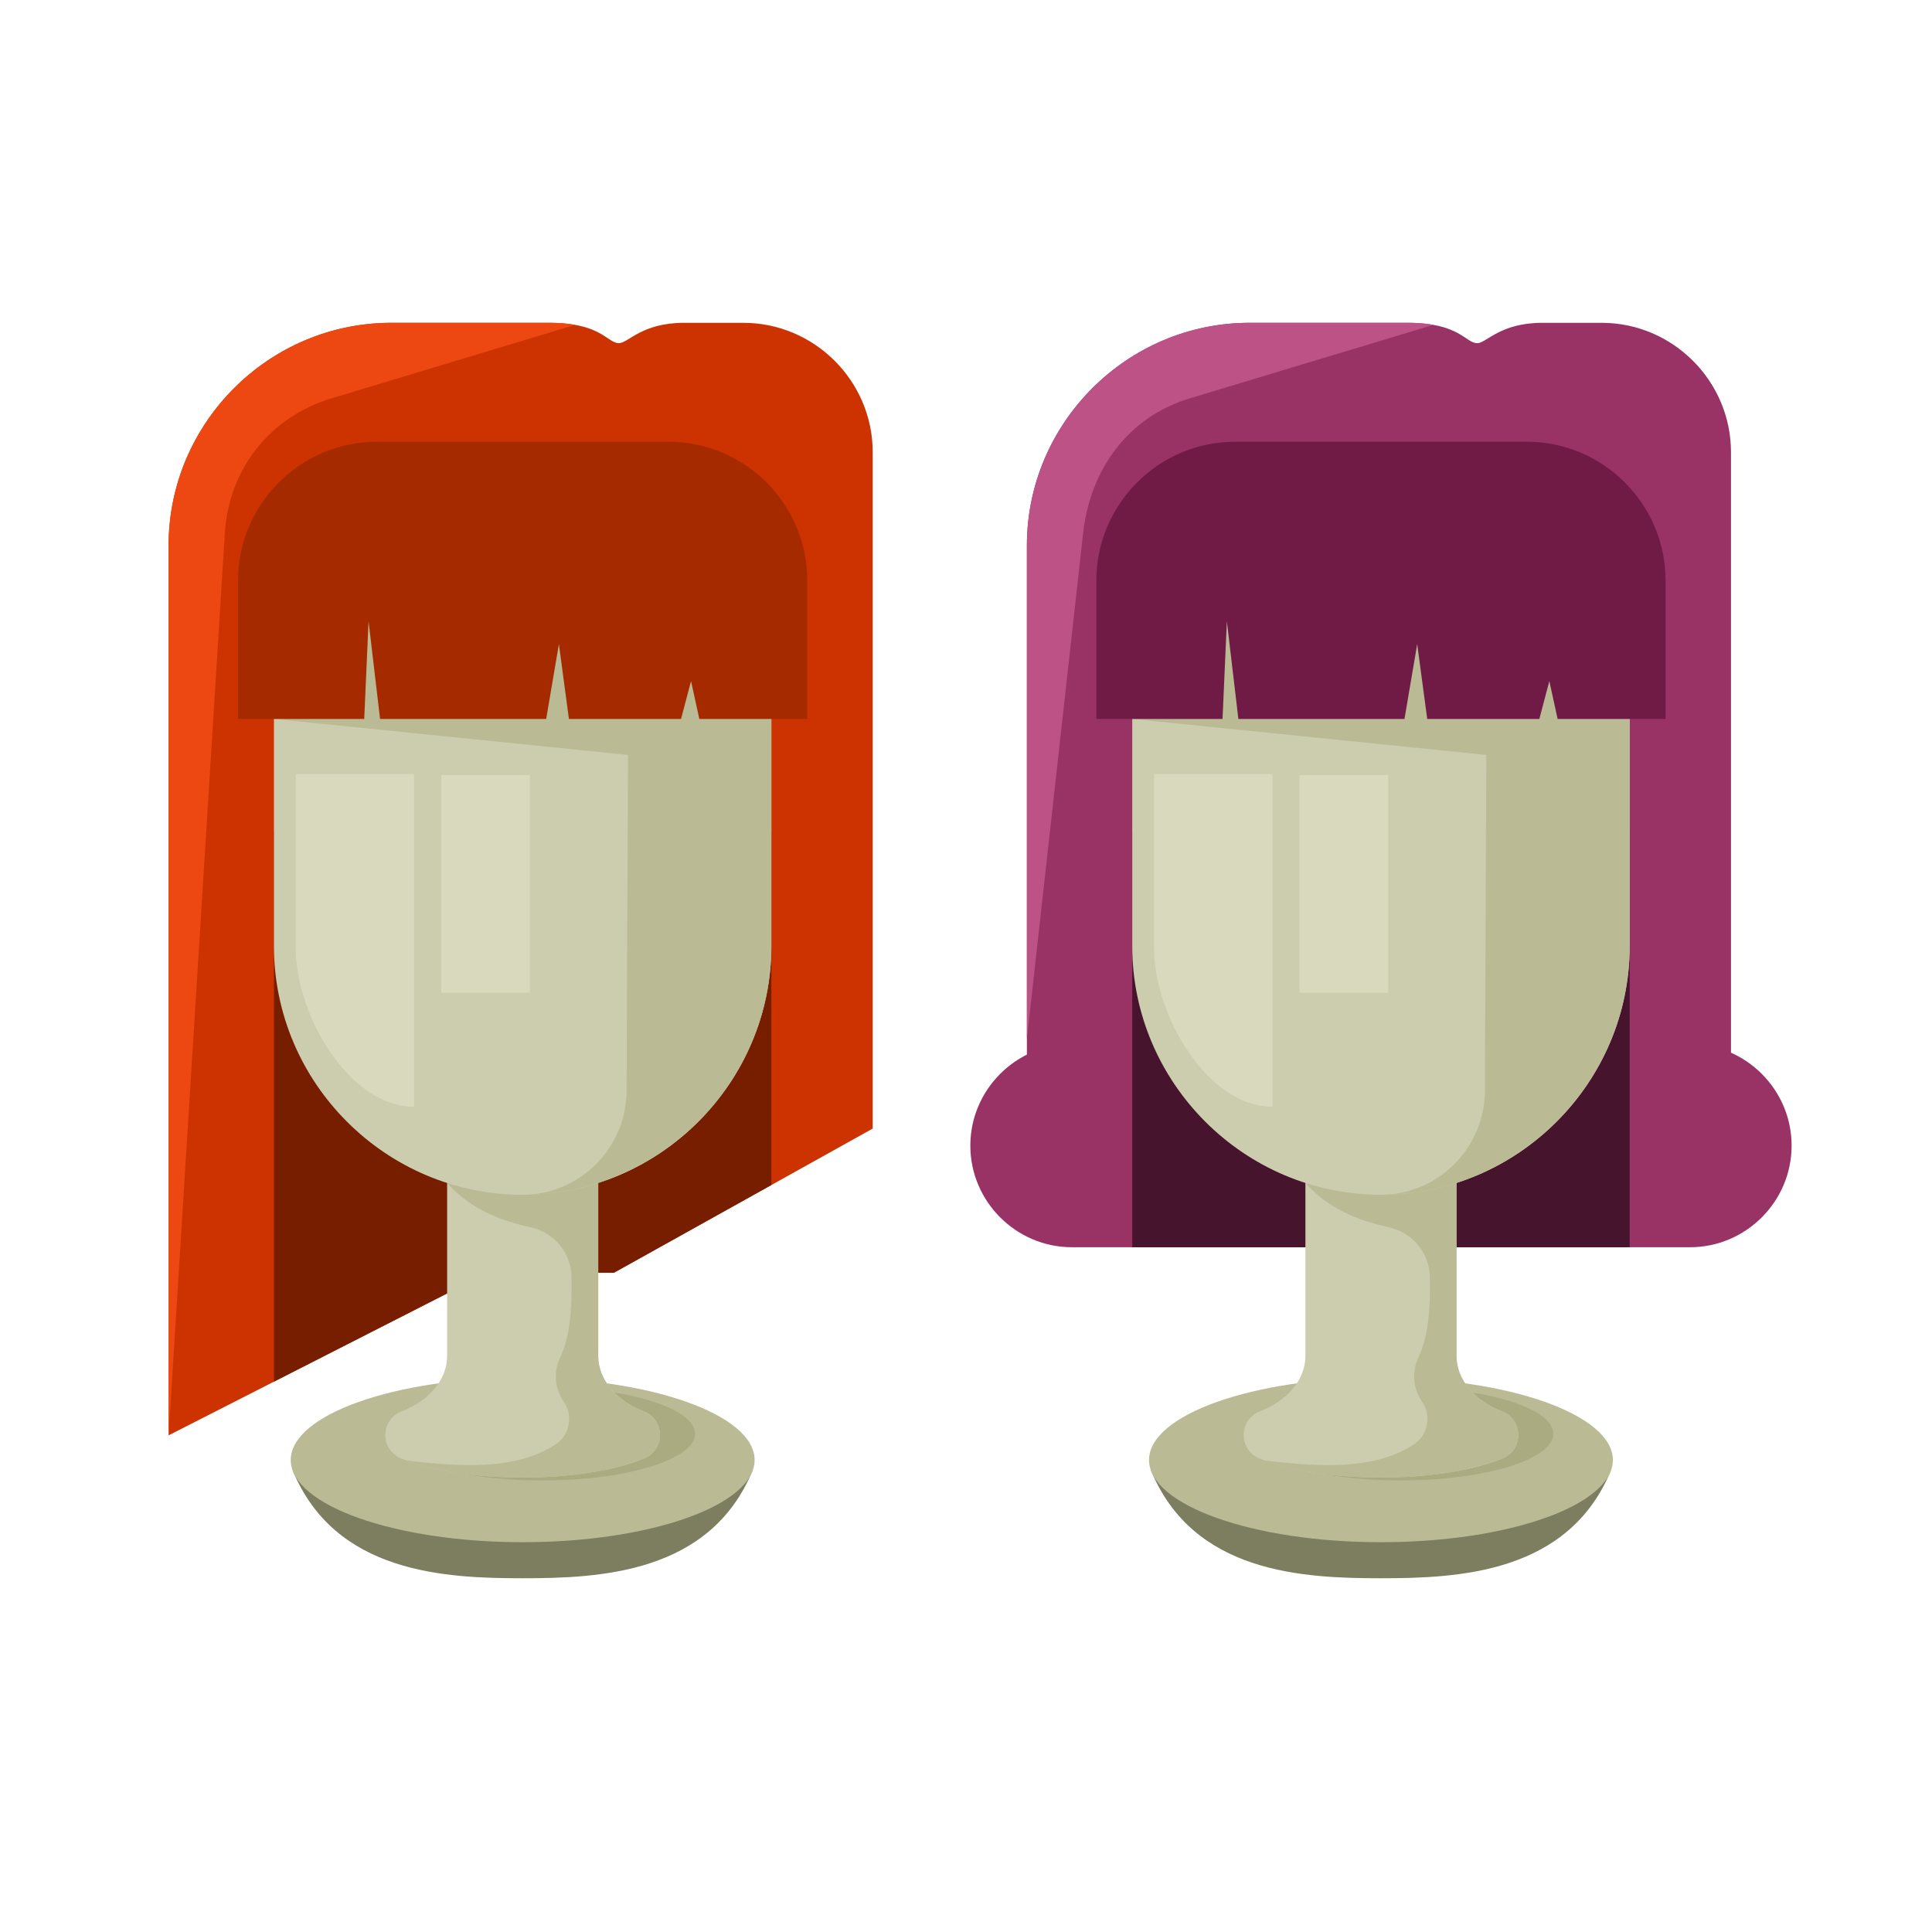 <?xml version="1.0" encoding="UTF-8"?>
<svg version="1.1" viewBox="0 0 880 880" xmlns="http://www.w3.org/2000/svg">
<defs>
<clipPath id="a">
<path d="m0 660h660v-660h-660z"/>
</clipPath>
</defs>
<g transform="matrix(1.333 0 0 -1.333 0 880)">
<g clip-path="url(#a)">
<g transform="translate(366.29 303.43)">
<path d="m0 0h211.18c19.098 0 34.725-15.626 34.725-34.726 0-19.098-15.627-34.723-34.725-34.723h-211.18c-19.101 0-34.726 15.625-34.726 34.723 0 19.1 15.625 34.726 34.726 34.726" fill="#936" fill-rule="evenodd"/>
</g>
<g transform="translate(257.21 157.82)">
<path d="m0 0c-14.462-35.269-52.042-36.942-78.614-36.942-26.573 0-64.153 1.673-78.615 36.942z" fill="#7d7d5f" fill-rule="evenodd"/>
</g>
<g transform="translate(254 549.86)">
<path d="m0 0h-20.207c-14.602 0-19.119-6.946-22.295-6.946-4.059 0-5.926 6.946-23.803 6.946h-53.99c-41.851 0-76.094-34.242-76.094-76.092v-304.06l109.06 55.57h43.126l88.407 49.255v231.12c0 24.312-19.892 44.203-44.205 44.203" fill="#c30" fill-rule="evenodd"/>
</g>
<g transform="translate(196.52 549.16)">
<path d="m0 0c-2.415 0.431-5.31 0.7-8.824 0.7h-53.99c-41.852 0-76.094-34.242-76.094-76.092v-304.06l19.222 308.39c1.362 21.831 15.458 39.622 36.398 45.938z" fill="#ed4811" fill-rule="evenodd"/>
</g>
<g transform="translate(93.606 188.05)">
<path d="m0 0 73.064 37.229h43.126l53.783 29.965v120.74h-169.97z" fill="#781e00" fill-rule="evenodd"/>
</g>
<g transform="translate(178.6 133.19)">
<path d="m0 0c43.649 0 79.248 12.623 79.248 28.102 0 15.477-35.599 28.101-79.248 28.101s-79.252-12.624-79.252-28.101c0-15.479 35.603-28.102 79.252-28.102" fill="#baba95" fill-rule="evenodd"/>
</g>
<g transform="translate(185.38 154.29)">
<path d="m0 0c28.71 0 52.122 7.172 52.122 15.961 0 8.792-23.412 15.962-52.122 15.962s-52.125-7.17-52.125-15.962c0-8.789 23.415-15.961 52.125-15.961" fill="#abab82" fill-rule="evenodd"/>
</g>
<g transform="translate(143.96 318.85)">
<path d="m0 0h69.273c-5.431-3.882-8.821-9.319-8.821-15.314v-106.72c0-8.194 6.334-15.35 15.562-18.909 3.368-1.302 5.491-4.357 5.536-7.968 0.046-3.61-2-6.719-5.334-8.101-21.017-8.719-62.144-8.719-83.158 0-3.334 1.384-5.378 4.491-5.334 8.101 0.046 3.611 2.169 6.666 5.538 7.968 9.223 3.561 15.56 10.714 15.56 18.909v106.72c0 5.995-3.39 11.432-8.822 15.314" fill="#ccccaf" fill-rule="evenodd"/>
</g>
<g transform="translate(204.41 276.88)">
<path d="m0 0v-80.07c0-8.194 6.334-15.35 15.562-18.91 3.367-1.301 5.491-4.356 5.537-7.967 0.045-3.611-2.001-6.719-5.335-8.101-20.44-8.48-59.893-8.712-81.375-0.698 19.542-2.415 38.063-3.125 51.007 5.459 2.429 1.61 3.936 3.874 4.484 6.734 0.55 2.862-0.013 5.522-1.672 7.918-3.029 4.373-3.598 10.12-1.166 15.199 3.296 6.883 4.053 16.53 3.864 27.205-0.151 8.401-5.882 15.385-14.092 17.174-14.552 3.169-22.683 8.704-28.444 15.113z" fill="#baba95" fill-rule="evenodd"/>
</g>
<g transform="translate(93.606 447.89)">
<path d="m0 0h169.97v-111c0-46.741-38.243-84.986-84.987-84.986-46.741 0-84.986 38.245-84.986 84.986z" fill="#ccccaf" fill-rule="evenodd"/>
</g>
<g transform="translate(214.11 447.9)">
<path d="m0 0h49.465v-111c0-46.437-37.745-84.478-84.07-84.975-0.302-9e-3 -0.608-0.013-0.916-0.013 0.308 0 0.612 0.01 0.916 0.013 19.118 0.491 34.524 16.28 34.605 35.509l0.485 114.77-120.99 12.307 0.489 33.085z" fill="#baba95" fill-rule="evenodd"/>
</g>
<path d="m150.75 395.34h30.31v-74.388h-30.31zm-49.675 0.314 40.415 1e-3v-113.66c-22.273 0-40.415 31.485-40.415 53.872z" fill="#d9d9bd" fill-rule="evenodd"/>
<g transform="translate(128.71 509.22)">
<path d="m0 0h99.771c26.048 0 47.363-21.312 47.363-47.36v-47.361h-36.886l-2.831 12.945-3.414-12.945h-38.311l-3.423 25.574-4.349-25.574h-56.759l-3.936 33.391-1.477-33.391h-43.11v47.361c0 26.048 21.311 47.36 47.362 47.36" fill="#a62a00" fill-rule="evenodd"/>
</g>
<g transform="translate(550.49 157.82)">
<path d="m0 0c-14.464-35.269-52.044-36.942-78.616-36.942-26.57 0-64.151 1.673-78.614 36.942z" fill="#7d7d5f" fill-rule="evenodd"/>
</g>
<g transform="translate(547.28 549.86)">
<path d="m0 0h-20.208c-14.601 0-19.119-6.946-22.295-6.946-4.057 0-5.926 6.946-23.803 6.946h-53.991c-41.85 0-76.093-34.241-76.093-76.092v-199.23h240.59v231.12c0 24.312-19.892 44.203-44.204 44.203" fill="#936" fill-rule="evenodd"/>
</g>
<g transform="translate(489.8 549.16)">
<path d="m0 0c-2.416 0.431-5.311 0.7-8.825 0.7h-53.991c-41.851 0-76.093-34.242-76.093-76.092v-168.54l19.223 172.87c2.418 21.738 15.457 39.622 36.397 45.938z" fill="#bd5287" fill-rule="evenodd"/>
</g>
<path d="m556.86 375.98h-169.97v-142.01h169.97z" fill="#47142d" fill-rule="evenodd"/>
<g transform="translate(471.87 133.19)">
<path d="m0 0c43.649 0 79.25 12.623 79.25 28.102 0 15.477-35.601 28.101-79.25 28.101s-79.25-12.624-79.25-28.101c0-15.479 35.601-28.102 79.25-28.102" fill="#baba95" fill-rule="evenodd"/>
</g>
<g transform="translate(478.66 154.29)">
<path d="m0 0c28.708 0 52.124 7.172 52.124 15.961 0 8.792-23.416 15.962-52.124 15.962-28.71 0-52.125-7.17-52.125-15.962 0-8.789 23.415-15.961 52.125-15.961" fill="#abab82" fill-rule="evenodd"/>
</g>
<g transform="translate(437.24 318.85)">
<path d="m0 0h69.273c-5.431-3.882-8.822-9.319-8.822-15.314v-106.72c0-8.194 6.337-15.35 15.563-18.909 3.369-1.302 5.493-4.357 5.538-7.968 0.044-3.61-2.002-6.719-5.336-8.101-21.017-8.719-62.144-8.719-83.158 0-3.334 1.384-5.378 4.491-5.334 8.101 0.046 3.611 2.169 6.666 5.538 7.968 9.225 3.561 15.56 10.715 15.56 18.909v106.72c0 5.995-3.39 11.432-8.822 15.314" fill="#ccccaf" fill-rule="evenodd"/>
</g>
<g transform="translate(497.69 276.88)">
<path d="m0 0v-80.07c0-8.194 6.337-15.35 15.563-18.91 3.369-1.301 5.493-4.356 5.538-7.967 0.043-3.611-2.002-6.719-5.336-8.101-20.438-8.48-59.893-8.712-81.375-0.698 19.542-2.415 38.063-3.125 51.008 5.459 2.428 1.61 3.936 3.874 4.484 6.734 0.549 2.862-0.014 5.522-1.671 7.918-3.031 4.373-3.6 10.12-1.167 15.199 3.295 6.883 4.053 16.53 3.861 27.205-0.149 8.401-5.88 15.385-14.09 17.174-14.553 3.169-22.683 8.705-28.444 15.113z" fill="#baba95" fill-rule="evenodd"/>
</g>
<g transform="translate(386.89 447.9)">
<path d="m0 0h169.97v-111c0-46.742-38.244-84.987-84.987-84.987h-2e-3c-46.743 0-84.984 38.245-84.984 84.987z" fill="#ccccaf" fill-rule="evenodd"/>
</g>
<g transform="translate(507.39 447.9)">
<path d="m0 0h49.467v-111c0-46.437-37.745-84.478-84.071-84.975-0.303-9e-3 -0.611-0.013-0.916-0.013 0.305 0 0.611 0.01 0.916 0.013 19.117 0.491 34.523 16.28 34.604 35.509l0.487 114.77-120.99 12.307 0.485 33.085z" fill="#baba95" fill-rule="evenodd"/>
</g>
<path d="m444.03 395.34h30.311v-74.388h-30.311zm-49.67 0.315h40.414v-113.66c-22.273 0-40.414 31.485-40.414 53.872z" fill="#d9d9bd" fill-rule="evenodd"/>
<g transform="translate(421.99 509.22)">
<path d="m0 0h99.773c26.049 0 47.361-21.312 47.361-47.36v-47.361h-36.882l-2.832 12.945-3.415-12.945h-38.311l-3.425 25.574-4.347-25.574h-56.759l-3.936 33.392-1.476-33.392h-43.111v47.361c0 26.048 21.311 47.36 47.36 47.36" fill="#701b45" fill-rule="evenodd"/>
</g>
</g>
</g>
</svg>
